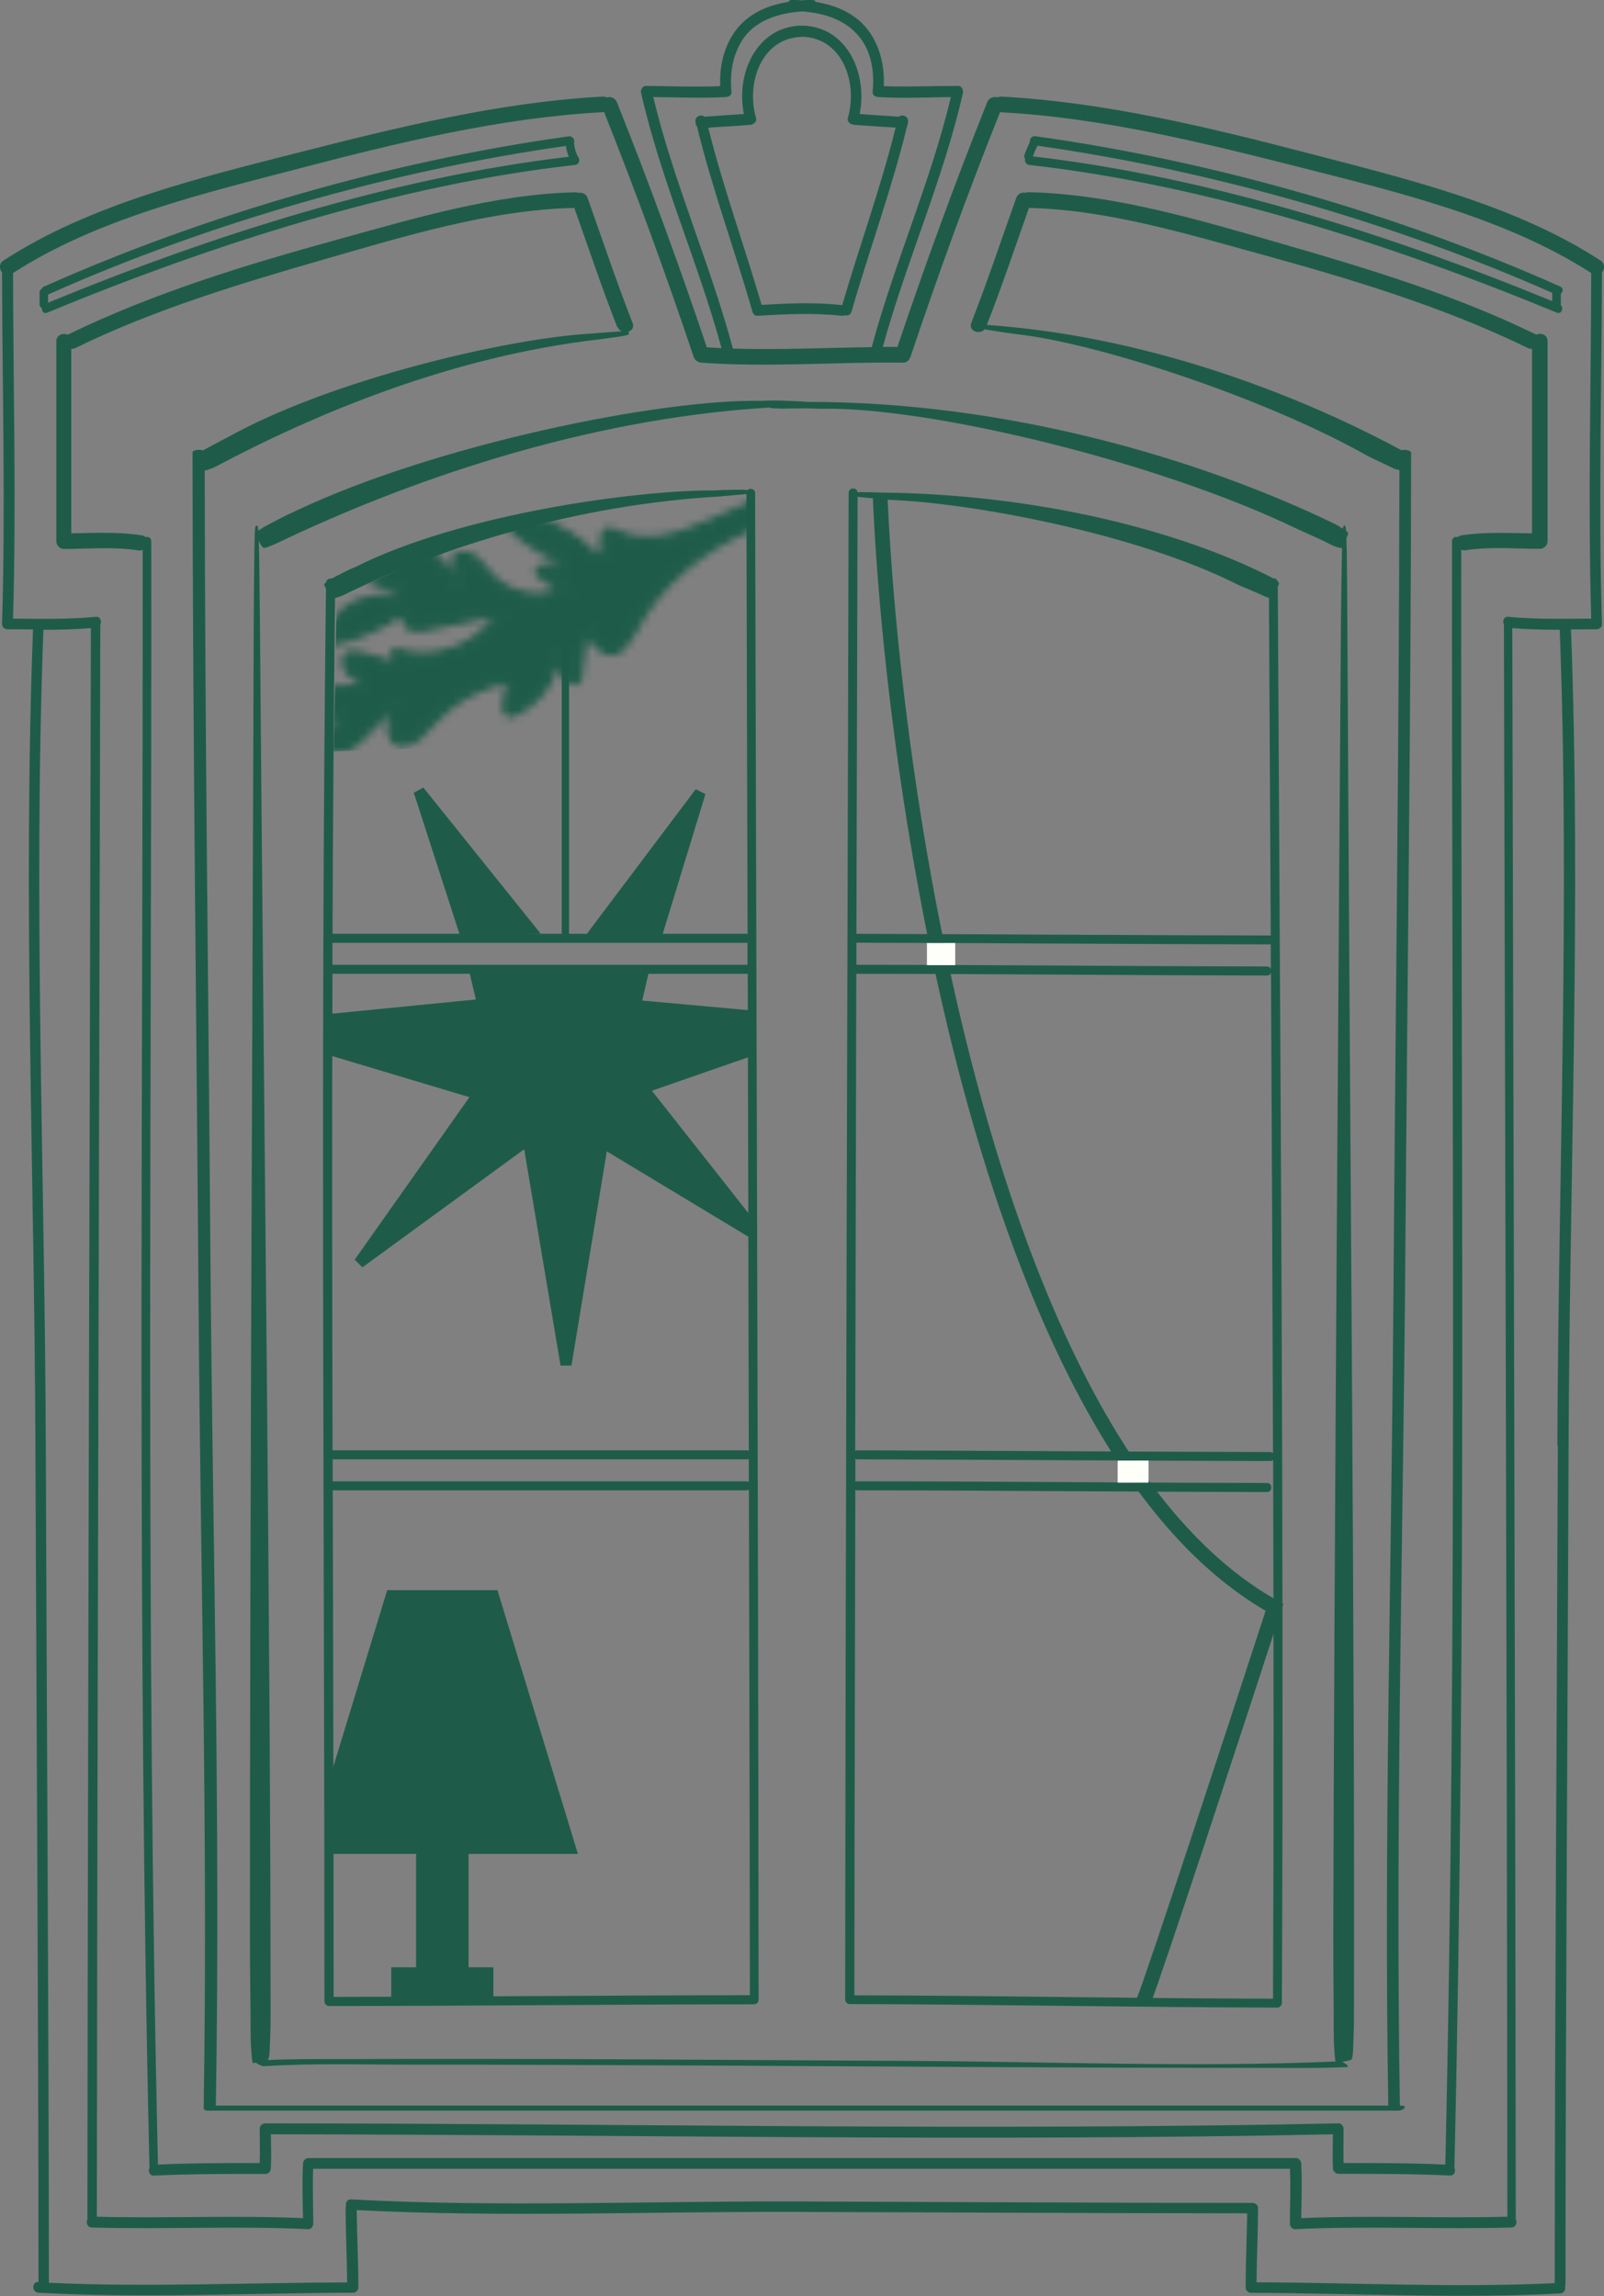 <?xml version="1.0" encoding="UTF-8"?> <svg xmlns="http://www.w3.org/2000/svg" width="218" height="312" viewBox="0 0 218 312" fill="none"><rect x="0" y="0" width="218" height="312" fill="#808080" stroke="none"/><g clip-path="url(#clip0_811_19)"><mask id="mask0_811_19" style="mask-type:alpha" maskUnits="userSpaceOnUse" x="30" y="66" width="77" height="37"><path d="M106.138 66.991C103.143 68.294 100.148 69.597 97.155 70.899C94.8 71.923 92.314 73.004 89.655 73.35C87.621 73.614 85.418 73.403 83.546 72.481L83.177 72.287C82.762 72.055 82.266 72.297 82.181 72.71C81.927 73.948 82.134 75.207 82.188 75.447L81.463 75.705L81.165 75.987C78.854 73.535 75.9 71.692 72.681 70.699H72.68C71.571 70.356 70.651 70.225 69.907 70.9C69.678 71.323 69.714 71.565 69.781 71.726C69.875 71.952 70.087 72.164 70.41 72.435C72.233 73.966 74.302 75.205 76.513 76.091L76.1 77.217C75.22 76.925 74.215 77.005 73.369 77.415C73.241 77.477 73.196 77.671 73.311 77.79C74.02 78.519 74.87 79.113 75.797 79.525L77.153 80.126L75.76 80.637C72.795 81.724 69.26 80.974 66.975 78.802L66.758 78.588C66.474 78.296 66.214 77.987 65.97 77.691C65.722 77.39 65.493 77.107 65.249 76.836C64.768 76.301 64.272 75.867 63.63 75.6L63.629 75.599C63.453 75.525 63.255 75.485 63.05 75.483C62.53 75.478 62.273 75.568 62.152 75.645C62.057 75.706 62.004 75.785 61.975 75.933C61.941 76.107 61.951 76.34 61.992 76.651C62.027 76.915 62.099 77.318 62.128 77.628L62.33 79.781L61.047 78.04C57.497 73.217 52.079 70.922 46.69 73.101C46.627 73.126 46.529 73.157 46.478 73.174C46.409 73.197 46.337 73.223 46.264 73.253C46.112 73.318 45.991 73.393 45.913 73.477C45.849 73.546 45.804 73.63 45.807 73.774C45.811 73.939 45.88 74.225 46.16 74.669V74.67C47.738 77.179 49.863 78.477 51.6 79.151C52.469 79.488 53.239 79.668 53.789 79.763C54.063 79.811 54.282 79.837 54.429 79.851C54.503 79.858 54.558 79.862 54.594 79.865C54.612 79.866 54.624 79.866 54.632 79.867H54.641V79.89L54.646 81.066H54.643C54.641 81.066 54.639 81.067 54.635 81.067C54.628 81.067 54.615 81.067 54.6 81.068C54.569 81.069 54.524 81.072 54.465 81.075C54.347 81.081 54.175 81.092 53.962 81.107C53.537 81.137 52.949 81.186 52.303 81.261C50.986 81.414 49.511 81.667 48.63 82.053L48.629 82.054C46.62 82.935 44.964 84.802 44.731 86.8C44.702 87.043 44.912 87.218 45.117 87.176C48.455 86.489 51.648 85.099 54.419 83.118L55.275 83.928C55.183 84.072 55.166 84.284 55.291 84.545C55.417 84.81 55.656 85.039 55.911 85.141C56.523 85.388 57.251 85.269 58.134 85.088C61.006 84.498 63.879 83.909 66.751 83.317L68.229 83.012L67.363 84.249C64.437 88.425 58.656 90.226 53.855 88.664L53.854 88.665C53.774 88.638 53.7 88.661 53.649 88.714C53.624 88.741 53.611 88.77 53.606 88.793C53.602 88.814 53.602 88.841 53.619 88.879C53.704 89.074 53.818 89.256 53.956 89.416L55.26 90.931L53.337 90.385L49.069 89.171H49.068C48.534 89.019 48.106 88.923 47.753 88.991C47.496 89.04 47.202 89.195 46.952 89.772C47.027 91.188 48.074 91.796 49.415 92.477L49.161 93.612C43.44 93.784 37.525 94.069 32.516 96.244L32.035 96.46C30.929 96.975 31.082 98.631 32.325 98.918C37.002 100 42.107 99.257 46.206 96.767L46.906 97.738C46.258 98.287 45.674 98.805 45.308 99.413C44.984 99.951 44.83 100.568 45.033 101.374C45.479 101.764 46.067 101.794 46.757 101.574C47.497 101.338 48.208 100.852 48.611 100.5L52.51 96.599L54.153 94.957L53.511 97.189C53.268 98.034 53.092 98.88 53.213 99.565C53.271 99.891 53.394 100.163 53.599 100.383C53.793 100.592 54.093 100.786 54.564 100.923C56.379 100.835 57.241 99.57 58.502 98.165C61.165 95.197 64.793 93.115 68.699 92.314L69.729 92.102L69.386 93.097C69.079 93.989 68.904 94.928 68.865 95.874L68.856 96.28C68.857 96.694 69.3 97.001 69.722 96.82H69.721C72.383 95.671 74.512 93.285 75.271 90.494L75.856 88.34L76.429 90.498C76.616 91.2 77.097 91.984 77.589 92.347C77.828 92.523 77.992 92.546 78.09 92.526C78.174 92.509 78.345 92.433 78.551 92.092L79.237 86.548L79.514 84.303L80.386 86.39C80.582 86.859 81.087 87.469 81.715 87.93C82.366 88.407 82.962 88.59 83.329 88.505L83.498 88.455C83.896 88.309 84.323 87.97 84.746 87.485C85.216 86.944 85.62 86.293 85.907 85.745C89.452 78.966 95.436 74.117 103.395 70.863L104.171 70.552C104.797 70.308 105.383 69.771 105.788 69.097C106.193 68.421 106.375 67.68 106.287 67.071C106.279 67.022 106.237 66.985 106.188 66.982L106.138 66.991Z" fill="#1E5C49" stroke="#1E5C49" stroke-width="1.2"></path></mask><g mask="url(#mask0_811_19)"><path d="M45.768 81.385L45.356 102.127L71.952 101.1L101.73 76.661V67.112C96.904 67.728 84.952 69.268 75.751 70.5C66.551 71.732 51.929 78.27 45.768 81.385Z" fill="#1E5C49"></path></g><path d="M35.754 71.707C35.526 71.822 35.315 71.969 35.12 72.115C35.071 71.642 35.022 71.43 34.941 71.43H34.827C34.632 71.43 34.616 72.213 34.567 75.135C34.567 75.135 34.47 83.493 34.47 89.336C34.356 126.439 33.966 208.348 33.966 262.998C33.966 268.548 34.063 272.367 34.063 276.546C34.063 277.754 34.177 279.076 34.258 279.843C34.34 280.578 34.567 280.333 34.567 280.333L34.778 280.284C35.038 280.513 35.623 280.79 35.867 280.774C42.547 280.349 49.307 280.562 55.987 280.562C68.744 280.562 81.518 280.611 94.276 280.676C120.002 280.79 145.729 281.019 171.455 281.002C175.274 281.002 179.11 281.068 182.929 280.904C183.563 280.872 182.929 280.415 182.409 280.203L183.595 279.941C183.595 279.941 183.839 279.892 183.888 278.733C183.936 277.607 184.018 275.763 184.018 274.114C184.148 222.337 183.449 154.155 183.124 85.223C183.091 79.004 183.042 75.233 183.042 75.233C183.026 74.352 183.01 73.666 182.994 73.111L183.221 72.589C183.221 72.589 183.302 72.377 182.945 72.132C182.912 71.642 182.847 71.43 182.766 71.43H182.652C182.652 71.43 182.539 71.544 182.49 71.838C182.149 71.609 181.759 71.365 181.352 71.169C163.037 62.305 136.806 54.584 109.796 54.617C109.747 54.617 109.715 54.617 109.682 54.617C109.487 54.601 109.244 54.584 108.919 54.552C108.919 54.584 105.782 54.323 103.572 54.47C89.53 54.193 59.058 60.493 40.304 69.373C38.386 70.238 37.119 70.957 35.721 71.691L35.754 71.707ZM104.531 55.368C104.644 55.466 105.002 55.482 105.928 55.515C105.928 55.564 109.162 55.417 111.421 55.548C125.885 55.188 157.186 62.648 176.249 71.854C178.199 72.752 179.548 73.307 180.978 74.058C181.401 74.27 181.889 74.401 182.197 74.466C182.295 74.482 182.344 74.466 182.392 74.45C182.392 74.678 182.392 74.907 182.376 75.168C182.376 75.168 182.23 83.525 182.214 89.369C181.97 126.471 181.336 208.381 181.206 263.031C181.206 268.581 181.271 272.4 181.271 276.579C181.271 277.787 181.369 279.109 181.466 279.876C181.466 279.99 181.499 280.072 181.515 280.137C162.305 280.953 142.933 280.154 123.724 280.056C97.981 279.925 72.222 279.697 46.463 279.811C43.115 279.811 39.735 279.778 36.387 279.941C36.452 279.876 36.599 279.648 36.647 278.75C36.696 277.624 36.777 275.779 36.777 274.13C36.777 222.337 35.883 154.172 35.331 85.239C35.282 79.02 35.217 75.25 35.217 75.25C35.217 74.597 35.185 74.042 35.168 73.568L35.672 74.352C35.672 74.352 35.802 74.548 36.209 74.401C36.599 74.254 37.249 74.009 37.785 73.748C54.8 65.603 78.999 56.935 104.514 55.384L104.531 55.368Z" fill="#1E5C49"></path><path d="M44.107 271.976C44.107 272.139 44.172 272.27 44.253 272.367C44.253 272.367 44.27 272.4 44.286 272.416C44.286 272.416 44.318 272.433 44.318 272.449C44.416 272.531 44.546 272.596 44.708 272.596C63.967 272.596 83.241 272.367 102.499 272.367C102.662 272.367 102.792 272.302 102.873 272.221C102.889 272.221 102.906 272.204 102.922 272.188C102.922 272.188 102.922 272.172 102.954 272.155C103.036 272.057 103.101 271.927 103.101 271.764C103.052 203.517 102.792 135.27 102.629 67.023C102.629 66.435 101.947 66.288 101.605 66.582C101.443 66.582 101.248 66.566 100.939 66.549C100.939 66.549 98.55 66.549 96.876 66.647C86.345 66.615 62.666 69.847 48.414 76.996C47 77.567 46.074 78.122 45.05 78.628C44.741 78.563 44.4 78.726 44.334 79.102C44.253 79.167 44.172 79.249 44.123 79.298C43.961 79.461 44.123 79.641 44.123 79.641L44.302 79.951C43.538 143.954 44.107 208.005 44.091 272.025L44.107 271.976ZM45.196 198.309H101.508C101.605 198.309 101.703 198.293 101.768 198.261C101.768 199.289 101.768 200.334 101.768 201.362C101.687 201.329 101.605 201.297 101.508 201.297H45.212C45.212 200.301 45.212 199.305 45.212 198.309H45.196ZM101.768 197.134C101.768 197.134 101.605 197.085 101.508 197.085H45.196C45.147 175.506 45.115 153.911 45.18 132.331H101.508C101.508 132.331 101.573 132.331 101.622 132.315C101.687 153.927 101.719 175.539 101.768 197.134ZM45.212 202.521H101.508C101.605 202.521 101.703 202.505 101.784 202.456C101.833 225.341 101.898 248.226 101.914 271.127C83.062 271.143 64.194 271.339 45.342 271.355C45.342 248.421 45.277 225.471 45.228 202.521H45.212ZM101.605 131.124C101.605 131.124 101.54 131.107 101.508 131.107H45.18C45.18 130.112 45.18 129.116 45.18 128.12H101.492C101.492 128.12 101.557 128.12 101.589 128.104C101.589 129.116 101.589 130.128 101.589 131.14L101.605 131.124ZM98.144 67.431C99.915 67.267 100.972 67.186 100.972 67.186C101.15 67.17 101.313 67.137 101.443 67.121C101.492 87.051 101.54 106.982 101.605 126.912C101.573 126.912 101.54 126.896 101.508 126.896H45.196C45.245 111.683 45.358 96.47 45.537 81.273C45.846 81.175 46.317 81.044 46.724 80.848C59.871 74.384 78.398 68.524 98.144 67.447V67.431Z" fill="#1E5C49"></path><path d="M78.155 26.133C67.25 26.378 56.199 29.708 45.765 32.581C33.381 35.992 20.786 39.828 9.215 45.476C9.215 45.476 9.215 45.476 9.199 45.492C8.581 45.199 7.655 45.492 7.655 46.39V73.552C7.655 73.846 7.769 74.058 7.915 74.221C7.931 74.254 7.947 74.27 7.964 74.287C7.98 74.303 8.012 74.319 8.029 74.335C8.191 74.482 8.402 74.597 8.695 74.597C11.978 74.597 15.537 74.27 18.787 74.793C19.015 74.825 19.21 74.793 19.389 74.711C19.453 147.969 18.608 221.358 20.315 294.583C20.104 295.024 20.299 295.677 20.932 295.644C25.97 295.399 31.041 295.416 36.079 295.416C36.388 295.416 36.583 295.252 36.697 295.04C36.761 294.942 36.81 294.828 36.81 294.681C36.892 293.114 36.843 291.58 36.81 290.029C84.899 290.062 133.085 291.041 181.158 290.029C181.141 291.58 181.093 293.098 181.158 294.665C181.158 294.812 181.206 294.926 181.288 295.024C181.401 295.236 181.597 295.399 181.905 295.399C186.96 295.399 192.014 295.399 197.052 295.628C197.686 295.661 197.881 295.008 197.669 294.567C199.36 221.341 198.514 147.936 198.596 74.695C198.775 74.776 198.97 74.825 199.197 74.776C202.447 74.254 206.007 74.58 209.289 74.58C209.582 74.58 209.793 74.466 209.956 74.319C209.972 74.303 210.004 74.287 210.021 74.27C210.037 74.254 210.053 74.221 210.069 74.205C210.216 74.042 210.329 73.829 210.329 73.536V46.374C210.329 45.46 209.403 45.182 208.786 45.476C208.786 45.476 208.786 45.476 208.769 45.46C197.816 40.106 185.984 36.515 174.316 33.152C163.265 29.969 151.417 26.378 139.83 26.117C139.651 26.117 139.505 26.15 139.375 26.199C138.887 26.101 138.335 26.297 138.123 26.884C136.092 32.548 134.207 38.261 132.013 43.86C131.574 44.986 133.134 45.541 133.833 44.742C133.914 44.742 133.963 44.774 134.06 44.791C134.06 44.791 136.466 45.199 138.172 45.411C149.012 46.586 171.878 54.046 185.822 61.93C187.268 62.664 188.292 63.105 189.381 63.644C189.641 63.774 189.95 63.84 190.194 63.889C190.145 101.889 189.641 139.873 189.365 177.873C189.105 213.931 188.081 250.07 188.682 286.128H29.334C29.985 247.295 28.88 208.348 28.587 169.516C28.327 134.323 27.856 99.13 27.823 63.938C27.888 63.938 27.953 63.938 28.034 63.905C28.343 63.807 28.88 63.627 29.302 63.415C42.612 56.347 61.22 48.431 81.486 46.113C83.306 45.884 84.395 45.705 84.395 45.705C85.224 45.558 85.5 45.492 85.484 45.297V45.182C85.484 45.182 85.435 45.084 85.387 45.068C85.874 44.921 86.215 44.48 85.972 43.877C83.778 38.278 81.876 32.565 79.861 26.901C79.65 26.313 79.097 26.117 78.61 26.215C78.48 26.15 78.333 26.117 78.155 26.133ZM83.956 44.448C84.07 44.742 84.281 44.938 84.509 45.035C84.46 45.035 84.412 45.035 84.347 45.035C84.347 45.035 81.892 45.182 80.17 45.346C69.232 45.966 45.245 51.45 30.927 59.432C29.546 60.118 28.587 60.689 27.563 61.212C27.124 61.032 26.165 61.13 26.165 61.505C26.198 100.322 26.718 139.155 26.994 177.971C27.254 214.11 28.278 250.364 27.677 286.503C27.677 286.569 27.726 286.634 27.791 286.683C27.839 286.748 27.953 286.797 28.164 286.813C28.197 286.813 28.246 286.813 28.278 286.813C28.278 286.813 28.294 286.813 28.311 286.813H28.343C28.343 286.813 28.473 286.813 28.538 286.813H189.414C189.527 286.813 189.641 286.813 189.755 286.813H190.031C190.73 286.813 191.478 286.128 190.372 286.128H190.259C189.625 247.311 190.73 208.397 191.006 169.597C191.266 133.588 191.754 97.563 191.786 61.538C191.786 61.179 190.892 61.048 190.437 61.179C190.291 61.081 190.145 60.983 189.982 60.918C176.526 53.719 157.316 46.309 137.051 44.399C135.23 44.219 134.125 44.154 134.125 44.154C136.173 38.914 137.961 33.56 139.846 28.255C150.54 28.5 161.396 31.814 171.634 34.621C183.839 37.984 196.272 41.738 207.68 47.304C207.859 47.386 208.038 47.419 208.217 47.402V72.475C205.031 72.442 201.732 72.262 198.612 72.752C198.401 72.785 198.254 72.866 198.141 72.981C197.783 72.883 197.344 73.062 197.344 73.536C197.263 147.022 198.108 220.672 196.434 294.143C191.835 293.93 187.22 293.93 182.604 293.93C182.572 292.38 182.604 290.845 182.604 289.278C182.604 289.099 182.539 288.952 182.442 288.837C182.328 288.658 182.149 288.527 181.857 288.544C133.297 289.572 84.606 288.544 36.03 288.544C35.835 288.544 35.689 288.625 35.575 288.723C35.559 288.723 35.543 288.756 35.51 288.772C35.51 288.772 35.494 288.805 35.478 288.805C35.364 288.919 35.299 289.066 35.299 289.278C35.299 290.845 35.348 292.363 35.299 293.93C30.683 293.93 26.068 293.93 21.469 294.143C19.779 220.672 20.64 147.022 20.559 73.536C20.559 73.062 20.12 72.883 19.762 72.981C19.648 72.883 19.502 72.785 19.291 72.752C16.171 72.246 12.872 72.426 9.686 72.475V47.402C9.849 47.402 10.027 47.402 10.223 47.304C20.997 42.032 32.682 38.523 44.172 35.209C55.012 32.091 66.697 28.5 78.057 28.255C79.975 33.658 81.795 39.11 83.891 44.448H83.956Z" fill="#1E5C49"></path><path d="M94.715 17.123C96.779 25.644 99.851 33.936 102.272 42.375C102.272 42.407 102.305 42.424 102.305 42.44C102.386 42.718 102.597 42.93 102.971 42.913C106.79 42.685 110.593 42.489 114.396 42.913C114.558 42.93 114.672 42.897 114.77 42.832C115.127 42.962 115.582 42.832 115.729 42.358C118.15 33.936 121.222 25.644 123.286 17.107C123.367 16.976 123.416 16.813 123.399 16.649C123.399 16.633 123.399 16.617 123.399 16.601C123.578 15.833 122.636 15.442 122.181 15.866C120.393 15.719 118.621 15.637 116.834 15.491C117.906 10.202 115.339 4.081 109.716 3.526C109.667 3.526 109.634 3.493 109.585 3.493C109.374 3.493 109.179 3.493 108.968 3.493C108.757 3.493 108.562 3.477 108.35 3.493C108.302 3.493 108.269 3.509 108.22 3.526C102.614 4.097 100.029 10.218 101.102 15.491C99.314 15.621 97.543 15.719 95.755 15.866C95.3 15.442 94.358 15.833 94.536 16.601C94.536 16.617 94.536 16.633 94.536 16.649C94.536 16.813 94.569 16.976 94.65 17.107L94.715 17.123ZM109 4.995C114.493 5.125 116.606 11.214 115.241 15.997C115.127 16.388 115.339 16.682 115.615 16.813C115.647 16.829 115.68 16.845 115.712 16.862C115.745 16.862 115.761 16.878 115.794 16.894C115.842 16.911 115.891 16.943 115.956 16.943C117.874 17.123 119.808 17.204 121.725 17.335C119.71 25.48 116.817 33.413 114.461 41.477C114.428 41.477 114.412 41.461 114.396 41.461C110.772 41.053 107.148 41.216 103.507 41.428C101.167 33.397 98.274 25.464 96.259 17.351C98.177 17.204 100.111 17.139 102.028 16.96C102.093 16.96 102.142 16.927 102.191 16.911C102.223 16.911 102.24 16.911 102.272 16.878C102.305 16.878 102.337 16.845 102.37 16.829C102.646 16.698 102.857 16.405 102.744 16.013C101.378 11.23 103.507 5.142 108.984 5.011L109 4.995Z" fill="#1E5C49"></path><path d="M115.062 272.155C115.062 272.155 115.095 272.188 115.111 272.188C115.208 272.269 115.322 272.335 115.485 272.335C134.857 272.367 154.229 272.775 173.601 272.808C173.78 272.808 173.91 272.743 173.991 272.645C173.991 272.645 174.007 272.645 174.023 272.629C174.04 272.612 174.056 272.596 174.072 272.563C174.153 272.465 174.218 272.351 174.218 272.188C174.527 208.038 173.991 143.872 173.666 79.738L173.812 79.379C173.812 79.379 173.91 79.167 173.617 78.971C173.536 78.677 173.259 78.547 172.983 78.579C172.821 78.481 172.642 78.367 172.463 78.286C159.055 71.544 139.57 67.137 119.873 66.941C118.101 66.859 117.029 66.892 117.029 66.876C116.834 66.876 116.671 66.876 116.541 66.892C116.46 66.19 115.338 66.207 115.338 66.974C115.176 135.221 114.932 203.468 114.867 271.714C114.867 271.878 114.932 272.008 115.013 272.106C115.013 272.106 115.013 272.123 115.03 272.139L115.062 272.155ZM173.016 197.461C172.918 197.379 172.788 197.314 172.626 197.314C153.92 197.281 135.198 197.134 116.492 197.085C116.395 197.085 116.314 197.102 116.232 197.134C116.281 175.522 116.33 153.911 116.379 132.315C116.411 132.315 116.444 132.331 116.492 132.331C135.052 132.331 153.627 132.544 172.187 132.56C172.479 132.56 172.658 132.397 172.739 132.185C172.853 153.943 172.951 175.702 173.016 197.461ZM172.739 131.711C172.658 131.499 172.479 131.336 172.187 131.336C153.627 131.303 135.068 131.107 116.492 131.107C116.46 131.107 116.427 131.107 116.395 131.124C116.395 130.111 116.395 129.099 116.395 128.087C116.427 128.087 116.46 128.104 116.492 128.104C135.198 128.153 153.92 128.3 172.626 128.332C172.658 128.332 172.691 128.332 172.707 128.316C172.707 129.442 172.707 130.569 172.723 131.711H172.739ZM116.232 202.456C116.232 202.456 116.395 202.521 116.509 202.521C135.068 202.521 153.644 202.733 172.203 202.749C172.983 202.749 172.983 201.525 172.203 201.525C153.644 201.492 135.084 201.297 116.509 201.297C116.411 201.297 116.314 201.313 116.249 201.362C116.249 200.334 116.249 199.289 116.249 198.26C116.33 198.293 116.411 198.309 116.509 198.309C135.214 198.358 153.936 198.505 172.642 198.538C172.804 198.538 172.934 198.473 173.032 198.391C173.097 222.794 173.129 247.197 173.016 271.6C154.05 271.568 135.084 271.176 116.119 271.143C116.135 248.258 116.2 225.357 116.249 202.472L116.232 202.456ZM121.01 67.937C131.655 68.296 154.521 72.442 168.449 79.559C169.895 80.163 170.887 80.571 171.943 81.061C172.106 81.142 172.284 81.191 172.463 81.224C172.544 96.535 172.626 111.83 172.707 127.141C172.674 127.141 172.658 127.124 172.626 127.124C153.92 127.092 135.198 126.945 116.492 126.896C116.46 126.896 116.427 126.896 116.395 126.912C116.444 107.112 116.509 87.312 116.557 67.512C116.687 67.529 116.817 67.545 116.98 67.561C116.98 67.561 119.336 67.79 120.994 67.92L121.01 67.937Z" fill="#1E5C49"></path><path d="M139.846 22.412C164.045 25.121 189.186 33.234 211.597 42.489C212.247 42.75 212.556 41.852 212.117 41.444C212.117 41.412 212.133 41.395 212.133 41.346V39.91C212.442 39.649 212.523 39.159 212.068 38.947C189.998 29.088 164.678 21.84 140.723 18.51C140.22 18.445 139.911 18.902 139.976 19.278C139.699 19.865 139.439 20.437 139.228 21.057C139.147 21.269 139.212 21.449 139.326 21.563C139.244 21.906 139.423 22.363 139.878 22.412H139.846ZM141 19.8C164.483 23.13 189.3 30.198 210.963 39.796V40.922C188.845 31.846 164.191 24.011 140.382 21.253C140.561 20.747 140.772 20.273 141 19.8Z" fill="#1E5C49"></path><path d="M217.724 37.021C218.098 36.564 218.163 35.829 217.529 35.405C205.779 27.749 190.957 24.256 177.582 20.763C164.11 17.254 150.052 13.875 136.092 13.124C135.881 13.124 135.718 13.173 135.572 13.238C135.068 13.091 134.418 13.271 134.174 13.891C129.786 24.844 125.74 35.96 121.969 47.141C121.319 47.141 120.653 47.141 119.986 47.141C123.172 35.519 128.21 24.37 130.875 12.618C130.908 12.455 130.875 12.324 130.843 12.194C130.843 12.145 130.81 12.096 130.778 12.047C130.778 12.047 130.778 12.03 130.778 12.014C130.664 11.818 130.469 11.671 130.176 11.671C126.828 11.671 123.464 11.834 120.116 11.704C120.23 9.043 119.645 6.366 118.052 4.195C116.33 1.828 113.665 0.735 110.885 0.261C110.772 0.098 110.593 -0.033 110.317 -0.016C109.878 -0.016 109.439 0.016 109 0.049C108.561 0.016 108.123 0 107.684 -0.016C107.408 -0.016 107.229 0.098 107.115 0.261C104.336 0.718 101.687 1.828 99.948 4.195C98.355 6.382 97.77 9.043 97.884 11.704C94.536 11.851 91.172 11.704 87.824 11.671C87.532 11.671 87.337 11.818 87.223 12.014C87.223 12.014 87.223 12.03 87.223 12.047C87.191 12.096 87.174 12.145 87.158 12.194C87.109 12.324 87.093 12.455 87.126 12.618C89.807 24.436 94.878 35.617 98.063 47.304C97.397 47.272 96.73 47.239 96.064 47.19C92.294 35.993 88.231 24.86 83.843 13.891C83.599 13.271 82.949 13.091 82.445 13.238C82.299 13.157 82.136 13.108 81.925 13.124C67.948 13.875 53.956 17.319 40.434 20.763C27.059 24.175 12.189 27.766 0.472 35.405C-0.162 35.813 -0.097 36.564 0.277 37.021C0.309 52.936 0.764 68.884 0.277 84.782C0.277 85.076 0.407 85.272 0.602 85.386C0.715 85.468 0.845 85.517 1.008 85.517C2.162 85.517 3.316 85.517 4.486 85.533C3.104 122.391 4.681 159.591 4.811 196.449C4.957 234.335 5.217 272.204 5.233 310.09C4.291 310.041 4.291 311.51 5.233 311.559C19.405 312.327 33.788 311.592 47.975 311.559C48.17 311.559 48.316 311.478 48.43 311.38C48.447 311.38 48.479 311.347 48.495 311.331C48.495 311.331 48.511 311.298 48.528 311.298C48.642 311.184 48.707 311.021 48.707 310.825C48.707 307.315 48.511 303.822 48.479 300.329C68.274 301.341 88.328 300.509 108.123 300.574C128.584 300.639 149.044 300.753 169.505 300.77C169.457 304.132 169.294 307.479 169.294 310.841C169.294 311.053 169.375 311.2 169.473 311.315C169.473 311.315 169.473 311.331 169.505 311.347C169.522 311.364 169.554 311.38 169.57 311.396C169.684 311.494 169.83 311.576 170.025 311.576C183.986 311.608 198.108 312.392 212.036 311.657C212.605 311.625 212.816 311.102 212.702 310.678C212.735 310.596 212.767 310.498 212.767 310.4C212.784 272.417 213.06 234.433 213.19 196.449C213.32 159.575 214.896 122.374 213.515 85.533C214.669 85.533 215.823 85.517 216.993 85.517C217.155 85.517 217.285 85.452 217.399 85.386C217.594 85.272 217.74 85.076 217.724 84.782C217.236 68.884 217.692 52.92 217.724 37.021ZM88.783 13.189C92.082 13.222 95.381 13.369 98.68 13.189C98.762 13.189 98.811 13.157 98.876 13.14C99.184 13.091 99.444 12.863 99.412 12.455C99.184 10.072 99.526 7.721 100.761 5.648C102.483 2.759 105.831 1.779 109 1.551C112.234 1.796 115.371 2.791 117.256 5.648C118.556 7.623 118.816 10.153 118.605 12.455C118.573 12.863 118.833 13.091 119.141 13.14C119.206 13.157 119.271 13.189 119.336 13.189C122.635 13.385 125.935 13.238 129.234 13.189C126.487 24.73 121.563 35.715 118.475 47.174C112.186 47.255 105.896 47.566 99.607 47.37C96.519 35.846 91.562 24.795 88.783 13.189ZM40.987 22.803C54.281 19.343 68.16 15.98 81.909 15.246C81.974 15.246 82.022 15.213 82.088 15.197C86.459 26.166 90.522 37.298 94.276 48.496C94.374 48.79 94.569 48.986 94.78 49.1C94.926 49.198 95.089 49.263 95.284 49.28C104.401 49.949 113.583 49.165 122.717 49.28C123.237 49.28 123.546 48.986 123.676 48.61C123.692 48.578 123.724 48.545 123.741 48.512C127.495 37.315 131.541 26.182 135.929 15.213C135.994 15.213 136.043 15.262 136.108 15.262C149.89 15.997 163.703 19.441 177.03 22.82C190.145 26.15 204.755 29.675 216.261 37.103C216.229 52.74 215.806 68.427 216.261 84.064C212.507 84.081 208.753 84.178 204.999 83.819C204.365 83.754 204.17 84.407 204.398 84.864C204.56 156.979 204.804 229.111 204.869 301.227C195.54 301.472 186.18 301.015 176.851 301.423C176.884 298.958 176.981 296.46 176.851 293.996C176.851 293.898 176.819 293.816 176.786 293.735C176.786 293.735 176.786 293.735 176.786 293.718C176.786 293.686 176.754 293.669 176.737 293.637C176.64 293.424 176.429 293.261 176.12 293.261H41.913C41.605 293.261 41.41 293.424 41.296 293.637C41.279 293.669 41.263 293.686 41.247 293.718C41.247 293.718 41.247 293.718 41.247 293.735C41.215 293.816 41.182 293.898 41.182 293.996C41.052 296.46 41.133 298.958 41.182 301.423C31.87 301.015 22.493 301.472 13.164 301.227C13.229 229.111 13.473 156.979 13.635 84.864C13.847 84.407 13.668 83.77 13.034 83.819C9.28 84.178 5.542 84.097 1.772 84.064C2.227 68.427 1.804 52.74 1.772 37.103C13.31 29.643 27.888 26.231 41.02 22.803H40.987ZM211.727 196.481C211.581 234.4 211.321 272.319 211.305 310.254C197.864 310.906 184.246 310.188 170.773 310.139C170.805 306.777 170.968 303.43 170.984 300.068C170.984 299.856 170.903 299.692 170.789 299.578C170.789 299.578 170.789 299.578 170.773 299.562C170.757 299.546 170.724 299.529 170.692 299.513C170.578 299.415 170.432 299.35 170.237 299.35C149.532 299.35 128.811 299.219 108.106 299.154C88.052 299.089 67.737 299.954 47.715 298.876C47.146 298.844 46.935 299.35 47.033 299.774C47 299.856 46.968 299.97 46.968 300.084C46.984 303.447 47.146 306.793 47.179 310.156C33.722 310.188 20.104 310.825 6.647 310.205C6.615 272.302 6.355 234.4 6.225 196.498C6.095 159.624 4.518 122.423 5.9 85.582C8.045 85.582 10.206 85.533 12.352 85.354C12.189 157.42 11.945 229.503 11.88 301.57C11.653 301.994 11.848 302.68 12.482 302.696C22.265 302.973 32.081 302.451 41.848 302.924C42.157 302.924 42.352 302.794 42.45 302.582C42.515 302.467 42.58 302.353 42.58 302.174C42.563 299.692 42.466 297.195 42.563 294.714H175.323C175.421 297.195 175.323 299.692 175.307 302.174C175.307 302.337 175.356 302.467 175.437 302.582C175.551 302.778 175.746 302.941 176.038 302.924C185.806 302.451 195.622 302.973 205.405 302.696C206.039 302.68 206.25 301.994 206.007 301.57C205.942 229.503 205.698 157.42 205.535 85.354C207.68 85.533 209.842 85.582 211.987 85.582C213.369 122.44 211.792 159.64 211.662 196.498L211.727 196.481Z" fill="#1E5C49"></path><path d="M5.688 41.853C5.639 42.261 5.932 42.685 6.403 42.489C28.798 33.234 53.956 25.121 78.154 22.412C78.772 22.346 78.886 21.579 78.528 21.285C78.528 21.253 78.528 21.22 78.496 21.188C78.252 20.681 78.073 20.143 78.041 19.588C78.041 19.523 78.024 19.49 78.008 19.441C78.187 19.066 77.862 18.445 77.293 18.527C53.322 21.857 28.018 29.104 5.948 38.963C5.802 39.029 5.721 39.127 5.672 39.241C5.509 39.322 5.379 39.486 5.379 39.731V41.363C5.379 41.624 5.526 41.787 5.704 41.869L5.688 41.853ZM76.919 19.816C76.968 20.339 77.114 20.828 77.309 21.302C53.419 24.093 28.684 32.01 6.533 41.134V40.024C28.278 30.312 53.257 23.179 76.903 19.833L76.919 19.816Z" fill="#1E5C49"></path><rect x="56.546" y="223.451" width="7.137" height="48.652" fill="#1E5C49"></rect><rect x="53.175" y="267.333" width="13.88" height="4.77" fill="#1E5C49"></rect><path d="M52.624 216.083H67.607L78.546 251.926H45.124L45.085 240.782L52.624 216.083Z" fill="#1E5C49"></path><path d="M119.627 67.577C121.438 108.942 134.69 197.021 173.215 218.422C167.947 234.605 157.015 267.961 155.435 271.924" stroke="#1E5C49" stroke-width="2"></path><rect x="125.98" y="128.148" width="3.845" height="3.008" fill="#FEFFF9"></rect><rect x="151.899" y="198.476" width="4.202" height="3" fill="#FEFFF9"></rect><path d="M87.376 132.229L86.556 135.798L86.363 136.636L87.219 136.713L101.119 137.97L101.646 142.892L88.353 147.511L87.357 147.855L88.01 148.684L101.582 165.896L101.61 167.124L82.86 155.817L81.913 155.247L81.732 156.338L76.924 185.446L71.981 156.044L71.779 154.847L70.799 155.563L48.817 171.611L64.415 149.526L65.017 148.675L64.018 148.376L45.277 142.762L45.356 138.48L64.75 136.566L65.605 136.482L65.406 135.647L64.557 132.071L87.376 132.229Z" fill="#1E5C49" stroke="#1E5C49" stroke-width="1.5"></path><path d="M71.971 126.192L63.153 126.661L56.951 107.49L71.971 126.192Z" fill="#1E5C49" stroke="#1E5C49" stroke-width="1.5"></path><path d="M81.001 126.494L89.366 126.637L95.156 107.694L81.001 126.494Z" fill="#1E5C49" stroke="#1E5C49" stroke-width="1.5"></path><line x1="76.841" y1="88.629" x2="76.841" y2="126.952" stroke="#1E5C49"></line></g><defs><clipPath id="clip0_811_19"><rect width="218" height="312" fill="white"></rect></clipPath></defs></svg> 